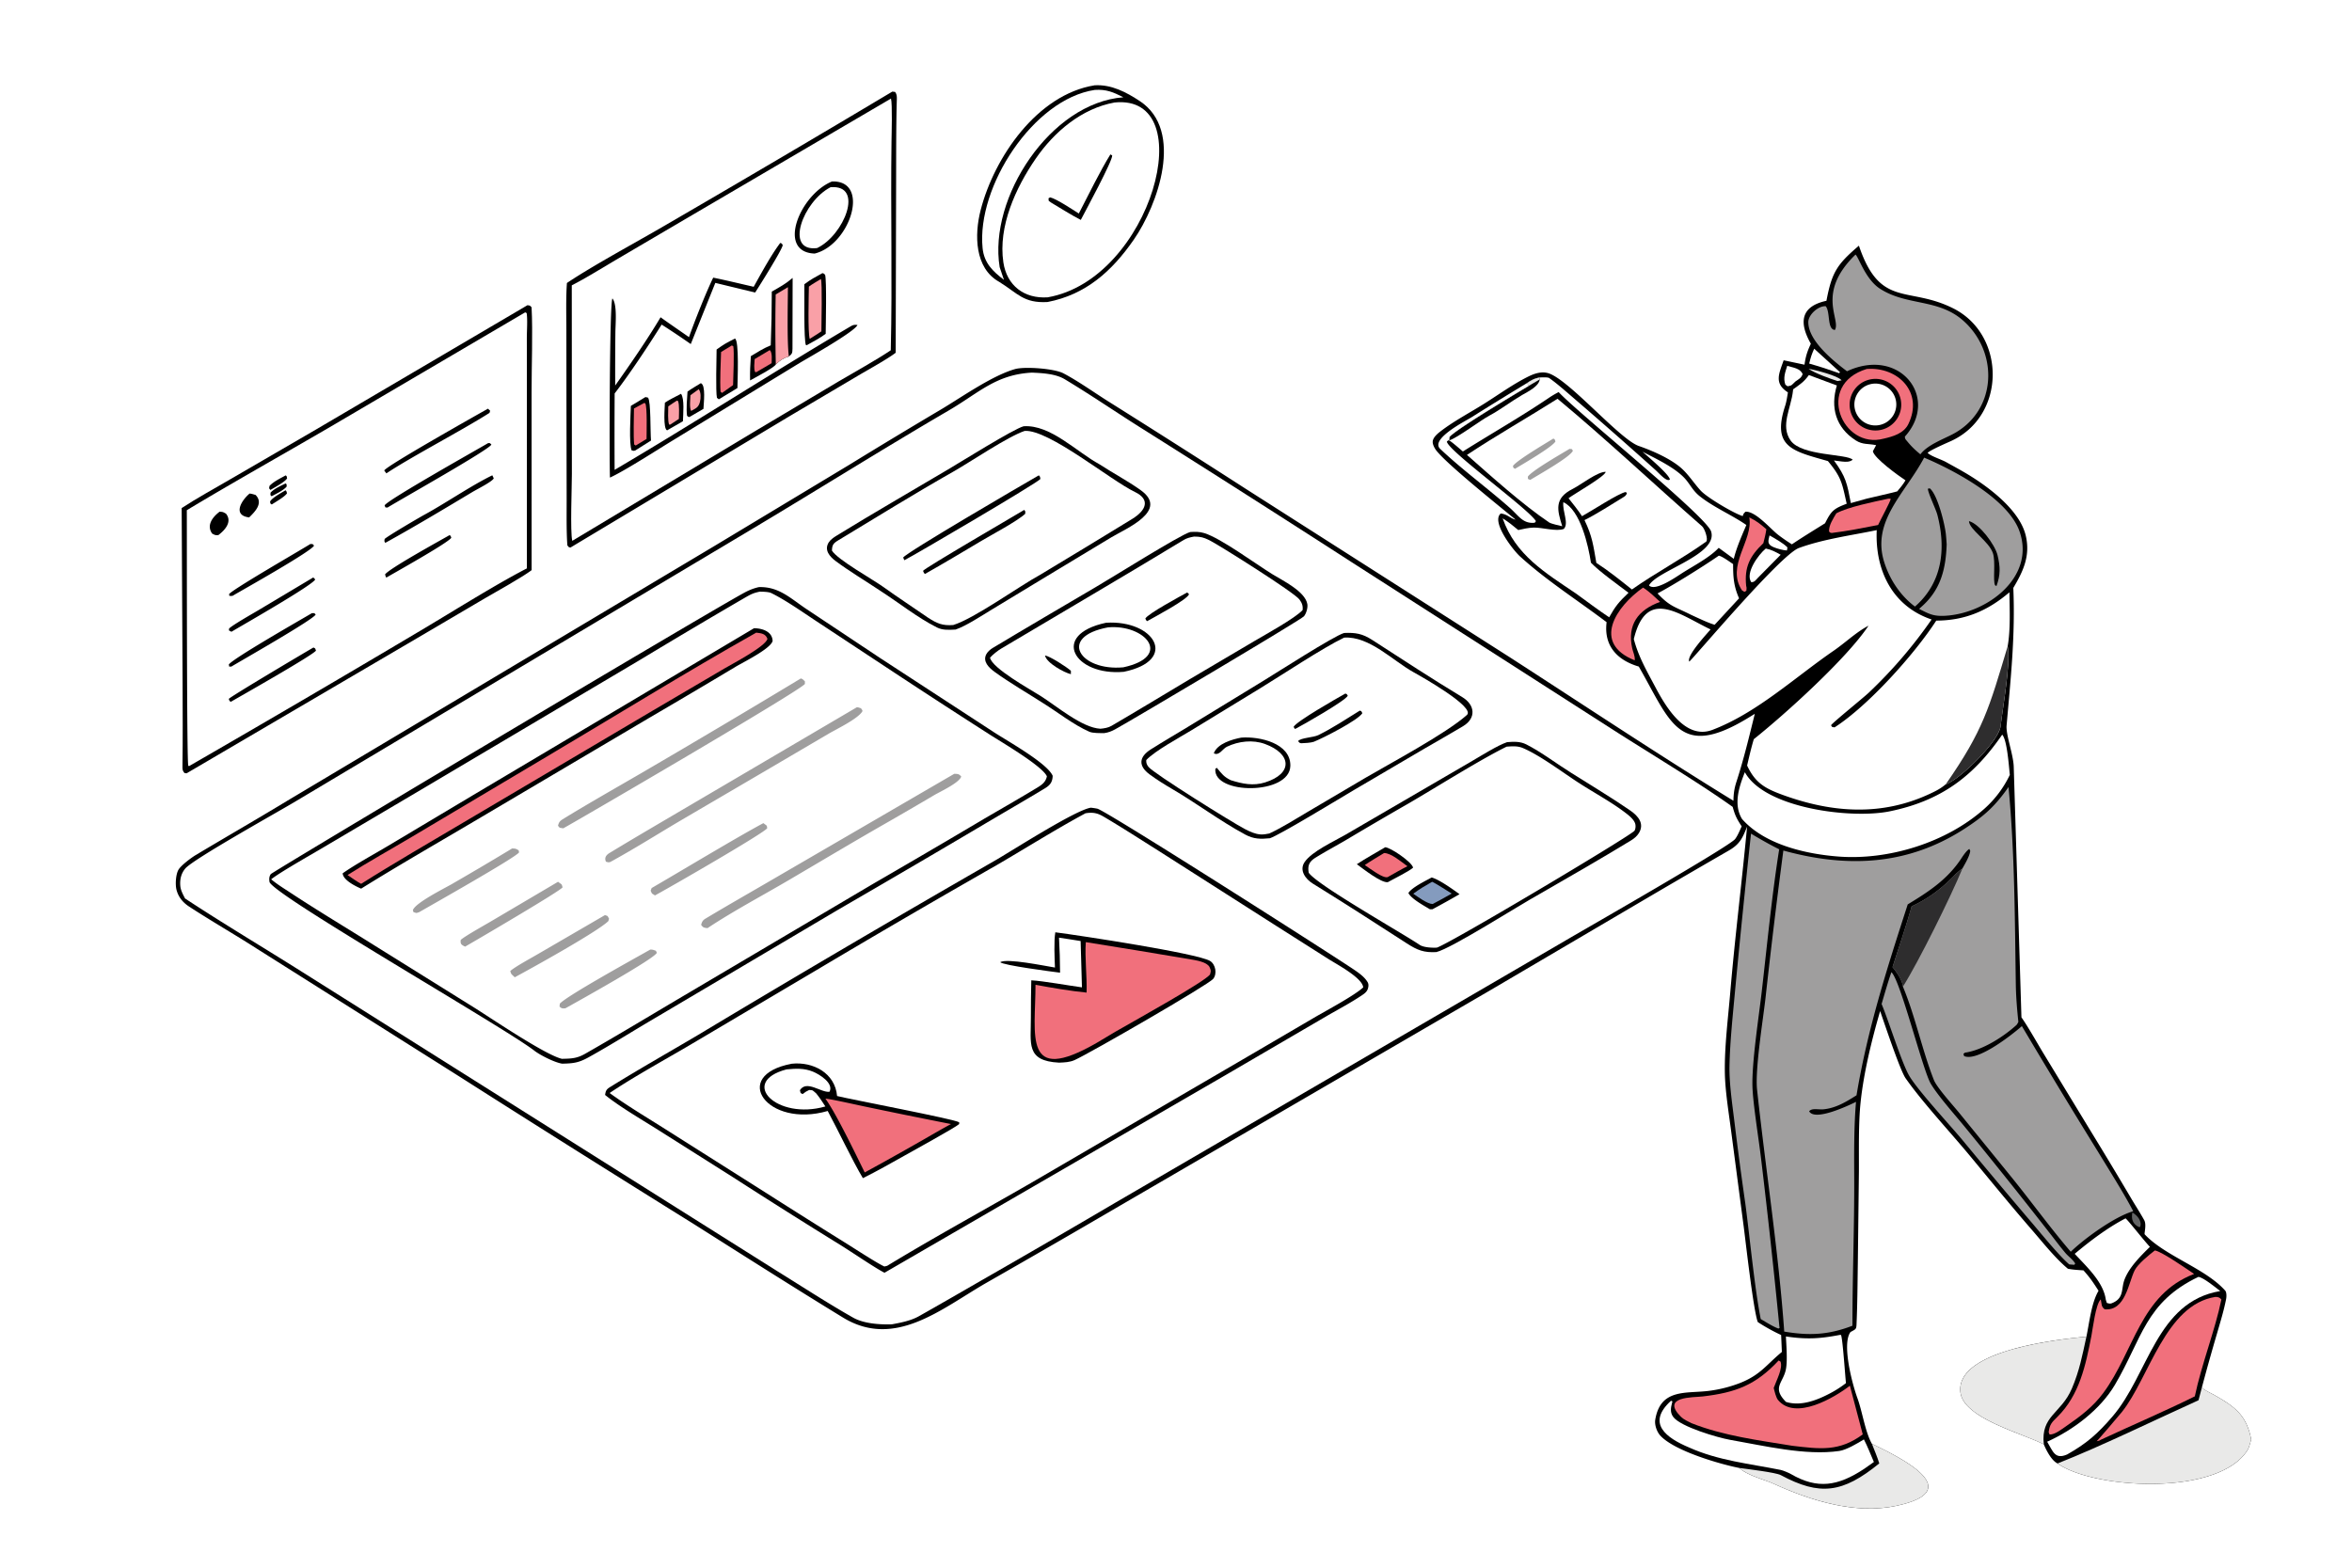 <svg xmlns="http://www.w3.org/2000/svg" width="1536" height="1024" preserveAspectRatio="none" style="display:block" viewBox="0 0 2048 1365"><path fill="#FFF" d="M0 0h2048v1365H0V0z"/><path d="M1618.64 213.894c18.54 54.925 42.87 34.8 82.26 54.661 46.04 23.219 46.06 93.883-2.44 115.636-3.13 1.404-18.89 8.239-19.96 10.21 3.55 3.172 11.53 5.423 16.22 8.037 6.42 3.583 13.19 7.205 19.49 11.058 18.47 11.309 44.62 31.085 49.73 52.957 4.11 17.589-2.29 31.052-10.85 45.419 1.79 41.863-2.26 78.502-5.85 119.834-.71 8.207 5.86 25.083 6.21 35.817l6.71 218.292c5.44 7.592 14.16 23.133 19.26 31.517l39.27 64.602a4223.026 4223.026 0 0 1 36.33 60.316c3.9 6.67 8.23 13.29 12.03 20.11 2.23 4-.15 11.76.43 12.38 17.63 18.9 52.86 29.63 70.08 48.98 1.34 1.5 1.22 5.35.84 7.32-1.91 9.88-5.11 20.26-7.91 29.95-4.61 15.68-9.02 31.41-13.23 47.19 2.78 2.69 7.73 4.7 11.25 6.71 17.85 10.18 27.65 17.47 31.71 38.43-.53 2-1.88 7.06-2.79 8.6-24.38 41.23-134.31 34.8-165.83 12.33-5.29-2.57-9.79-11.43-11.97-16.66-19.27-9.85-69.76-22.63-72.56-45.16-4.65-37.58 88.87-46.51 109.68-48.61 2.65-12.69 4.37-29.49 10.56-39.94-4.74-7.36-7.19-11.1-13.11-17.74-4.44-.34-9.26-.54-13.59-1.44-11.3-9.43-22.02-23.11-31.83-34.41-18.3-21.06-35.95-42.79-53.8-64.3-16.94-20.409-40.91-46.078-55.71-67.183-4.81-6.862-18.83-48.999-22.14-58.467-7.27 24.945-14.34 53.687-17.03 79.618-1.91 18.416-1.36 41.172-1.46 60.152l-.95 80.59c-.27 17.44-.34 35.31-1.13 52.73-.18 3.87-.78 3.96-4.51 5.98l-.71.38c-7.81 10.44 1.66 45.79 6.01 57.59 4.25 11.53 6.74 29.45 12.61 39.77 22.51 10.98 85.25 40.58 20.75 54.09-35.49 7.43-74.26-4.76-106.1-19.24-7.95-3.66-23.7-7.51-29.96-13.8-17.02-3.32-56.56-14.81-68.89-28.15-3.02-3.27-5.18-9.35-4.45-13.85 4.48-27.34 26.76-22.71 46.28-25.11 9.76-1.19 19.33-3.63 28.47-7.27 17.12-7.01 22.12-15.63 35.5-26.66l-.64-14.77c-6.26-2.8-14.71-7.51-20.34-11.28-3.72-9.78-10.28-67.6-12.13-82.18l-11.05-83.988c-2.06-15.887-5.22-35.008-5.48-50.791-.39-22.712 2.8-47.468 4.72-70.234 4.06-48.029 10.16-96.12 14.62-144.09-4.03 9.961-6.25 15.169-15.9 20.738-23.09 13.33-46.13 26.697-69.13 40.196l-137.61 80.903-323.129 187.976a12930.163 12930.163 0 0 1-117.126 67.63c-38.874 22.45-79.28 57.48-124.397 29.89-43.885-26.83-87.205-54.38-130.663-81.88a23100.964 23100.964 0 0 1-203.904-128.317L223.464 825.912c-19.296-12.389-39.616-24.012-58.813-36.564-5.351-3.498-9.216-8.1-10.922-14.412-1.275-4.719-.679-13.916 1.812-17.866 2.434-3.861 11.095-10.297 14.994-12.627 26.537-15.856 53.371-31.304 79.808-47.333l371.488-221.565 117.618-70.807a5771.796 5771.796 0 0 1 80.446-48.517c18.343-11.019 44.066-29.142 63.893-34.838 8.307-2.386 34.132-.548 42.152 3.664 13.567 7.126 27.347 17.159 40.665 25.433a11908.962 11908.962 0 0 1 117.535 74.754l230.3 146.915c64.14 41.409 129.97 85.23 194.93 125.076.18-6.351.7-10.563 2.67-16.638 6.31-19.43 11.04-39.236 15.95-59.051-2.1 1.306-4.21 2.599-6.33 3.879-59.67 36.032-66.95 3.289-94.69-45.029-18.83-5.554-30.6-18.094-28.02-38.637-25.22-19.104-52.23-36.148-75.5-57.375-5.92-5.408-25.27-30.089-16.69-37.249 5.7.52 8.75 4.494 12.89 5.313-12.96-10.858-63.68-51.211-70.04-61.714-1.26-2.082-2.59-4.922-1.89-7.383.93-3.244 4.42-6.085 7.03-8.081 11.3-8.629 24.84-15.778 36.92-23.327 12.78-7.98 25.81-17.512 39.29-24.16 5.15-2.541 11.09-4.489 16.85-2.924 17.69 4.809 62.33 57.641 79.19 63.476 11.68 4.045 26.79 10.668 36.23 18.629 6.71 5.663 11.63 13.652 17.57 20.149 5.64 6.166 28.99 19.916 36.64 22.254.82-2.121.71-2.218 2.47-3.792 8.63-.694 22 15.205 28.38 20.084 4 3.066 7.73 5.591 11.99 8.31 9.23-6.251 19.39-12.395 28.88-18.349 5.48-10.962 7.54-12.701 18.84-17.01-4.02-17.888-4.47-22.906-16.35-37.144-30.85-8.797-49.1-12.036-37.15-48.366 1.03-3.136 1.79-8.145 2.32-11.457-12.22-7.821-7.83-16.101-3.71-27.939l18.15 3.844c1.06-7.451 2.4-11.51 5.52-18.26-10.14-17.818-9.52-32.37 13.58-37.385 4.75-25.099 9.37-31.793 28.28-47.999z"/><path fill="#E9E9E8" d="m1914.36 1219.22 2.9-11.04c2.78 2.69 7.73 4.7 11.25 6.71 17.85 10.18 27.65 17.47 31.71 38.43-.53 2-1.88 7.06-2.79 8.6-24.38 41.23-134.31 34.8-165.83 12.33 37.59-14.8 84.71-37.83 122.76-55.03zm-134.73 38.37c-19.27-9.85-69.76-22.63-72.56-45.16-4.65-37.58 88.87-46.51 109.68-48.61-3.58 16.36-6.06 29.7-12.71 45.27-9.36 21.89-27.14 23.45-24.41 48.5zm-149.67-.44c22.51 10.98 85.25 40.58 20.75 54.09-35.49 7.43-74.26-4.76-106.1-19.24-7.95-3.66-23.7-7.51-29.96-13.8 6.79.91 31.59 3.86 35.95 6.2 34.13 18.29 53.89 15.72 85.77-10.18-1.42-4.9-4.49-12.14-6.41-17.07z"/><path fill="#FFF" d="M898.527 324.443c9.129.407 20.601.967 28.626 5.787 23.103 13.876 45.349 29.192 68.206 43.517a19851.167 19851.167 0 0 1 181.781 115.869l225.49 144.574c32.94 21.201 74.85 46.109 106.11 68.389 2.07 7.583 3.57 10.401 7.82 16.949-1.68 3.579-3.33 7.875-5.7 11.019-4.84 6.417-130.37 78.238-144.37 86.435L971.153 1047.21a11322.965 11322.965 0 0 1-116.309 67.5c-18.168 10.47-36.448 21.05-54.723 31.34-6.992 3.94-15.743 5.61-23.593 7.06-10.486.32-24.445-.6-33.648-5.82-21.939-12.42-44.246-26.96-65.723-40.27l-153.138-96.42-260.804-164.261c-32.983-20.818-69.926-42.811-102.09-64.043-1.761-3.393-3.781-7.032-4.122-10.899-.489-5.551.655-10.818 4.315-15.157 6.964-8.253 81.133-49.508 95.836-58.348l401.019-239.244c56.035-33.526 111.389-68.262 167.783-101.163 26.454-15.433 41.194-31.388 72.571-33.042z"/><path d="M660.79 511.199c17.603-.564 27.731 10.024 41.933 19.439l63.562 42.262 99.031 64.551c12.174 7.936 46.56 27.042 51.303 38.041-.166 5.358-2.152 8.124-6.699 10.873-14.413 8.714-29.004 17.187-43.526 25.716a15609.44 15609.44 0 0 1-137.044 80.285l-157.589 93.243c-19.773 11.557-39.201 23.878-59.19 34.958-8.71 4.828-13.293 5.365-23.063 5.579-6.708-1.051-19.263-7.463-24.244-11.327-26.042-20.2-223.464-133.198-230.523-146.618-.466-2.64-.501-4.73 1.006-7.07 1.294-2.01 376.93-225.801 412.288-245.024 4.193-2.279 8.099-3.85 12.755-4.908z"/><path fill="#FFF" d="M661.568 515.17c2.669.013 7.779.104 10.045 1.228 12.904 6.4 26.96 16.369 39.057 24.349l74.269 48.995a7509.085 7509.085 0 0 0 76.715 49.754c9.801 6.315 46.175 27.552 49.924 36.472-1.003 4.821-4.067 7.193-8.217 9.713-15.281 9.275-31.103 18.317-46.525 27.296a10188.724 10188.724 0 0 1-96.603 56.589l-166.677 98.488c-27.838 16.476-56.034 33.502-84.144 49.531-7.115 4.057-12.096 4.186-20.142 4.336-14.158-3.19-60.998-34.918-75.732-44.195l-87.339-54.424c-24.267-15.252-48.89-29.928-72.832-45.694-5.854-3.855-11.846-7.497-17.249-11.98 7.407-5.942 33.843-20.923 43.503-26.634l88.82-52.447 189.698-112.474a6133.272 6133.272 0 0 1 90.983-53.93c4.855-2.772 6.995-3.876 12.446-4.973z"/><path d="M656.561 547.004c7.115.067 15.945 2.757 16.193 11.163-2.032 6.87-25.039 18.105-32.324 22.46a7966.901 7966.901 0 0 1-75.176 44.462l-152.595 90.175c-32.582 19.256-66.119 38.521-98.204 58.492-4.924-2.108-15.786-7.479-16.063-13.36 11.132-7.834 26.985-16.431 38.945-23.56l74.496-44.45 244.728-145.382z"/><path fill="#F1707C" d="M658.482 550.855c4.568.524 8.125.903 9.789 5.444-1.952 6.775-30.622 21.711-37.782 25.932l-62.813 36.902-163.781 96.764c-29.503 17.525-60.532 35.351-89.428 53.659-2.669-1.281-9.071-5.791-11.845-7.652 17.281-11 38.25-22.683 56.11-33.313l112.708-67.028c60.954-36.085 125.712-76.206 187.042-110.708z"/><path fill="#9F9E9E" d="M830.937 673.754c3.292.145 3.979.042 6.058 2.373-1.674 5.433-17.584 12.747-23.41 16.13a3488.14 3488.14 0 0 1-41.685 24.256c-28.615 16.334-56.766 33.196-85.173 49.877-23.096 13.562-48.402 26.954-70.648 41.747-3.176-.345-3.82-.423-5.576-2.892.729-2.483 1.278-3.887 3.816-5.408 21.766-13.042 44.275-25.79 66.139-38.595l150.479-87.488zm-84.902-57.91c1.48.016 2.231.404 3.668.855.679 1.057 1.689 1.948 1.08 2.892-4.213 6.526-22.502 15.317-28.822 19.002l-53.677 31.525-76.791 44.99c-19.806 11.739-40.029 24.468-60.152 35.459-2.042.431-1.431.247-3.687-.265-1.551-3.374.072-5.784 3.132-7.64 24.129-14.631 48.551-28.821 72.869-43.144l142.38-83.674zm-48.691-25.134c1.862.668 1.986 1.103 3.51 2.494l.014 2.301c-4.424 6.103-196.145 117.882-210.403 125.729-3.587-.686-2.724.035-4.593-2.272.722-2.611 1.301-3.916 3.953-5.549 22.519-13.867 45.895-27.045 68.721-40.338a10747.171 10747.171 0 0 0 138.798-82.365zm-32.636 125.997c3.092 2.442 2.93 1.496 3.347 4.398-2.522 4.203-86.79 52.692-97.755 58.539-3.113-2.084-2.344-.979-3.754-4.16l.897-2.28c25.723-14.909 72.992-43.491 97.265-56.497zm-178.78 51.055c3.306 2.587 3.087 1.581 3.918 4.843-1.471 2.942-75.727 46.417-84.842 51.618-3.204-1.517-4.316-2.207-3.802-5.871 3.676-3.306 20.546-12.711 25.974-15.917l58.752-34.673zm-39.997-29.004c3.132.157 2.982.082 5.7 1.605l.341 1.811c-2.362 4.158-77.045 46.31-86.88 51.993-3.158 1.017-1.816.942-5.069.021l-.517-1.762c2.369-6.461 27.296-18.831 34.269-22.846a2834.183 2834.183 0 0 0 52.156-30.822zm120.256 88.069c2.162-.079 2.923.327 4.933 1.008l.813 1.758c-1.763 5.057-69.039 42.436-79.551 48.303-2.592.303-3.55.164-5.184-1.522l.294-2.458c5.491-6.595 66.848-40.341 78.695-47.089zm-39.388-30.058c2.972 1.118 1.762.196 3.55 3.108l-.629 2.149c-10.046 9.604-67.224 41.23-81.504 48.903-2.754-2.786-3.098-2.257-3.881-5.479 4.555-3.948 17.927-11.12 24.024-14.712l58.44-33.969z"/><path d="M949.911 703.262c1.885.228 3.76.482 5.618.878 7.544 1.606 208.521 129.797 224.791 141.046 3.83 2.646 8.13 5.888 10.52 9.983 1 1.712.83 3.651.3 5.497-.86 2.936-3.01 4.432-5.44 6.063-10.73 7.196-22.54 13.24-33.67 19.824l-84.81 49.507-297.046 172.13c-7.674-3.83-28.853-18.22-37.695-23.72a5760.887 5760.887 0 0 1-93.635-59.06l-67.562-42.708c-13.314-8.338-32.668-19.71-44.419-29.325.59-3.467.975-4.76 4.266-6.806 24.723-15.375 51.023-30.239 76.056-45.035a15498.013 15498.013 0 0 1 260.123-152.779c15.512-9.026 69.488-43.656 82.603-45.495z"/><path fill="#FFF" d="M945.208 708.119c6.421-1 10.29-.286 15.866 3 15.925 9.387 31.511 19.49 47.176 29.327l103.68 66.133 44.98 28.557c7.21 4.557 29.52 16.385 30.09 24.604-7.11 6.741-31.93 20.111-41.33 25.535l-58.79 34.417-189.47 110.498c-41.206 23.75-84.33 47.32-124.877 71.96l-2.417.6c-5.481-2.29-26.43-15.88-32.651-19.76a7380.623 7380.623 0 0 1-69.879-43.99l-87.65-55.459c-15.737-9.972-34.273-21.018-49.102-31.841 20.151-13.618 48.265-29.078 69.744-41.711l110.396-65.323a9656.577 9656.577 0 0 1 156.686-91.278c25.722-14.984 51.339-31.141 77.548-45.269z"/><path d="M918.911 811.758c21.571 2.793 123.269 18.255 134.669 24.903 2.53 1.474 4.04 4.401 4.58 7.211.54 2.816.09 6.189-1.79 8.458-4.39 5.291-107.798 64.939-120.658 70.687-4.332 1.936-8.883 2.049-13.556 2.24-29.276-1.483-24.384-16.723-24.519-39.577-.063-10.601.156-21.483.354-32.104 10.19.505 32.901 4.633 44.109 6.125l-1.142-40.337c-6.178-1.066-12.612-1.966-18.829-2.924.563 10.151.871 20.314.922 30.48-6.545-.829-49.877-6.428-52.15-9.15 5.968-3.581 38.559 3.218 47.701 4.681-.327-8.138-1.025-23.032.309-30.693z"/><path fill="#F1707C" d="M945.464 820.317c31.376 5.044 63.096 10.153 94.426 15.548 3.92.675 11.66 2.518 13.34 6.236 1.51 3.352 1.14 3.322.4 6.419-5.41 6.762-63.659 39.018-76.785 46.611-7.236 3.954-15.092 9.002-22.258 13.114-64.118 36.793-52.935-6.731-52.931-50.785 13.683 2.553 30.761 5.472 44.499 6.8.432-14.17-1.687-30.387-.691-43.943z"/><path d="M689.426 926.2c18.484-1.973 37.735 8.066 39.452 28.108 11.486 2.869 102.923 20.241 106.346 22.892l-.028 1.548c-3.77 3.282-41.015 23.732-47.728 27.542-11.9 6.64-23.911 13.52-36.12 19.54-8.909-14.89-21.654-41.851-30.618-58.487-52.73 15.279-85.43-30.942-31.304-41.143z"/><path fill="#F1707C" d="M718.747 956.602c3.372.04 27.849 5.523 32.764 6.544a5635.995 5635.995 0 0 0 76.565 15.567c-8.582 4.599-17.396 9.805-25.886 14.652a2848.774 2848.774 0 0 1-49.226 27.495c-8.03-16.19-24.515-50.659-34.217-64.258z"/><path fill="#FFF" d="M684.825 931.129c8.148-.76 15.369-1.202 23.116 1.992 5.701 2.349 18.2 10.003 14.373 17.477-7.264 1.034-19.986-10.584-25.794-1.339l.608 2.422 1.765.953c2.348-1.913 2.955-2.26 5.687-3.579 3.848.284 2.391-.084 6.084 2.926 3.124 3.838 5.321 7.277 8.028 11.423-42.234 12.152-75.641-21.236-33.867-32.275z"/><path d="M1312.3 646.198c5.79-.485 11.51-.708 16.74 1.966 13.52 6.919 26.35 16.847 39.35 24.926 17.08 10.791 34.67 21.255 51.28 32.722 6.8 4.69 12.47 11.391 7.34 19.633-1.6 2.577-4.12 4.69-6.68 6.252-26.5 16.17-53.48 31.598-80.38 47.091-17.39 9.581-76.16 47.074-89.24 50.191-10.75.638-16.62-1.673-25.67-7.532-27.18-17.587-54.42-35.091-81.94-52.123-6.18-3.834-12.05-11.436-7.11-18.71 6.38-9.389 25.65-18.039 35.65-23.864l63.79-37.133 46.55-27.1c7.96-4.635 22.16-13.585 30.32-16.319z"/><path fill="#FFF" d="M1311.9 650.118c5.01-.329 9.54-.77 14.27 1.263 15.47 6.643 34.87 21.488 49.47 30.862 13.33 8.556 27.96 16.381 40.46 26.044 2.79 2.156 6.55 5.274 7.69 8.715.6 1.819.45 4.542-.49 6.241-2.08 3.764-161.1 98.493-172.17 101.859-4.31.232-11.62-.143-14.97-2.404-15.97-10.759-89.24-52.071-96.58-62.787-1.1-6.252.43-9.719 5.83-13.083 8.64-5.382 17.63-10.161 26.42-15.293a3739.09 3739.09 0 0 1 54.54-31.895c23.3-13.537 62.94-38.485 85.53-49.522z"/><path d="M1206.15 737.71c4.33.041 23.27 12.748 24.3 17.757-2.99 2.902-16.96 9.814-22.05 12.665-5.92.647-21.11-11.395-26.93-15.657 7.29-4.825 17.02-10.231 24.68-14.765z"/><path fill="#F1707C" d="M1205.17 742.764c5.99-.102 15.03 7.661 20.35 11.463-5.6 2.79-11.61 6.347-17.11 9.441-3.89 1.635-16.03-7.79-20.02-10.472 4.87-3.362 11.63-7.253 16.78-10.432z"/><path d="M1246.62 764.04c6.44 1.679 18.62 10.416 24.27 14.542a815.482 815.482 0 0 1-23.55 13.114l-2.29-.008c-5.11-3.097-16.28-9.123-18.67-14.122 2.84-4.776 14.9-10.602 20.24-13.526z"/><path fill="#849BBE" d="M1247.01 767.786c1.76.499 14.47 8.635 17.07 10.248-5.23 3.12-11.19 6.185-16.58 9.105-4.65-.057-12.83-6.203-16.92-8.972 5.94-4.367 10.11-6.771 16.43-10.381z"/><path d="M1170.38 551.132c9.88-.418 15.91.544 24.43 6.046 26.06 16.818 51.94 33.795 78.49 49.834 11.05 6.673 12.41 18.277.56 25.343-10.82 6.452-22.02 12.799-33.04 19.194l-61.68 36.211c-10.93 6.433-64.81 39.274-73.36 42.1-8.21.834-14.16.766-21.62-3.261-21.91-11.82-42.11-27.141-63.64-39.709-6.72-3.919-13.26-8.043-19.44-12.584-9.956-7.32-9.5-15.083.83-21.72 11.17-7.064 22.51-13.65 33.71-20.467l64.68-39.479c11.25-6.832 61.05-38.907 70.08-41.508z"/><path fill="#FFF" d="M1170.39 555.177c21.87-1.472 42.37 20.093 60.4 30.089 7.07 3.921 54.1 30.467 46.53 37.247-18.13 16.242-67.7 42.608-88.21 54.647l-50.56 29.806c-10.41 6.165-22.44 13.764-33.29 18.765-2.5.501-5.01.964-7.58.813-4.81-.282-9.47-2.488-13.69-4.674-11.04-5.721-79.17-48.253-83.83-54.002-1.632-2.013-2.236-3.556-2.051-6.118 8.011-8.325 28.631-19.362 39.301-25.873l60.15-36.738c18.56-11.314 54.08-34.955 72.83-43.962z"/><path d="M1080.79 642.254c16.03-1.236 43.17 4.874 42.78 24.56-.51 25.631-67.48 25.311-65.31 2.587l1.3-.862c4.47 5.364 5.97 7.714 12.12 10.78 10.06 3.153 19.51 5.167 29.81 1.956 24.6-7.672 23.15-24.976.05-33.464-10.67-3.922-23.11-2.496-33.24 2.383-3.81 1.834-6.69 8.21-11.38 5.694 3.09-8.479 16.06-12.142 23.87-13.634zm103.25-23.512c1.88.675 1.02.131 2.23 2.239-3.84 6.182-34.01 21.627-42.27 24.884-2.27.892-8.44 1.216-11.08 1.297-1.99-.681-1.11-.141-2.6-1.895 2.34-2.94 13.19-3.023 17.67-5.226 12.18-5.995 24.51-14.136 36.05-21.299zm-12.57-14.857c1.75.698.95.193 2.11 1.919-2.42 4.574-38.83 25.292-45.73 28.87-1.02-.516-.65-.464-1.4-1.861 2.74-4.925 37.98-25.012 45.02-28.928zM891.337 371.151c23.415-1.593 46.008 22.285 66.06 33.138 11.732 7.67 24.471 14.357 35.86 22.494 25.013 17.87-12.88 33.419-25.413 40.989l-56.668 34.161-47.29 28.643c-8.619 5.219-22.868 14.596-31.804 17.575-5.596.311-11.226.707-16.276-1.836-17.056-8.589-33.149-21.552-49.337-31.937-12.872-8.63-26.284-16.54-38.73-25.794-5.252-3.905-10.316-9.578-6.115-16.326 1.383-2.222 4.249-4.257 6.457-5.617 32.168-19.817 64.991-38.601 97.466-57.911 11.205-6.585 57.192-35.367 65.79-37.579z"/><path fill="#FFF" d="M892.26 375.193c21.085-1.34 74.37 42.781 96.043 53.215 13.677 6.587 9.593 16.043-2.422 23.422-26.443 16.239-53.449 32.586-80.115 48.604-18.507 10.094-57.425 38.187-75.729 43.779-9.311.731-14.073-1.318-21.808-6.302-12.588-8.745-26.637-17.876-38.978-26.781-9.253-6.677-39.855-23.656-44.832-31.703.123-4.792 1.086-6.31 5.49-8.967 33.086-19.965 66.606-40.744 100.179-59.794 15.193-8.621 47.469-30.573 62.172-35.473z"/><path d="M904.571 413.881c1.361 1.582.885.906 1.367 3.177-3.268 3.829-108.526 65.664-118.485 70.742l-1.007-2.311c1.838-3.947 105.153-64.187 118.125-71.608zm-12.72 30.084c1.284 1.851.869.805.884 3.356-6.433 6.171-29.708 18.573-38.356 23.725-16.047 9.56-32.788 19.57-49.059 28.754-1.127-1.299-.865-1.122-1.583-2.758 1.551-2.535 77.858-46.917 88.114-53.077zm144.509 19.263c4.27-.252 8.17-.32 12.31.961 14.49 4.484 44.42 26.64 59.3 35.812 8.91 5.499 28.44 14.892 30.39 25.963.56 3.151-.91 8.184-2.93 10.655-2.37 2.914-149.469 90.206-164.383 98.385-3.142 1.723-5.875 2.793-9.437 3.311-3.452 0-10.029.159-13.064-1.184-14.136-6.255-27.31-16.895-40.609-25.128-13.772-8.836-28.482-17.297-41.706-26.864-5.224-3.78-10.796-9.201-7.373-15.572 1.113-2.071 3.485-4.142 5.431-5.312 29.688-17.843 59.61-35.304 89.462-52.87 12.673-7.26 73.669-45.666 82.609-48.157z"/><path fill="#FFF" d="M1039.62 467.228c1.5-.047 2.98.052 4.47.206 3.75.389 6.83 1.837 10.12 3.567 8.95 4.707 72.68 44.781 77.26 50.96 2.22 2.991 3.2 5.567 2.76 9.282-6.95 7.313-31.97 21.041-41.93 26.907l-56.57 33.377c-22.45 13.348-45.245 27.298-67.849 40.453-2.952 1.718-6.271 2.205-9.645 2.539-16.041-.761-38.162-19.764-52.399-28.718-8.968-5.639-42.079-24.007-43.766-33.171 2.466-2.748 6.655-6.066 9.854-7.968 52.954-31.506 106.147-62.575 158.835-94.539 2.68-1.627 5.8-2.346 8.86-2.895z"/><path d="M963.129 542.225c42.231-2.61 63.581 32.771 15.415 42.721-42.953 3.833-64.538-32.285-15.415-42.721z"/><path fill="#FFF" d="M964.796 546.256c32.263-2.913 56.974 25.305 13.315 34.789-37.703 3.472-57.334-26.56-13.315-34.789z"/><path d="m1033.77 515.847 1.6 1.551c-1.67 4.79-29.77 19.645-36.505 23.453-.993-.754-.9-1.01-1.576-2.243 2.027-4.132 30.421-19.422 36.481-22.761zm-123.846 54.858c4.367.669 19.111 10.189 22.546 13.368l-.009 2.923c-5.822-1.312-21.327-9.81-22.537-16.291z"/><path fill="#9F9E9E" d="M1552.86 740.578c55.55 15.275 108.33 13.109 157.88-19.058 17.12-11.113 26.28-19.333 38.18-36.245 5.41 56.681 5.49 115.268 6.35 172.222.16 10.241 1.11 21.796 2.2 32.102.04.359-1.22 2.496-1.59 2.839-11.53 10.488-29.85 22.062-44.9 24.11l-1.34 1.091.6 1.9c11.65 5.127 41.43-18.351 50.3-26.088a6776.178 6776.178 0 0 0 66.4 109.549c8.41 13.87 23.4 37.56 30.54 51.66-15.87 4.43-42.53 23.72-54.36 35.25-18.01-20.96-34.64-44.07-52.16-65.62l-45.02-55.339c-5.37-6.597-19.41-22.004-22.02-28.618-10.14-25.722-16.32-55.844-26.96-81.262-.51-5.775-5.43-12.641-9.03-16.978 5.61-17.691 11.62-35.089 16.67-52.963 14.26-6.511 26.23-15.551 37.06-26.773 2.32-2.402 4.39-4.199 7.11-6.11 2.48-4.566 6.08-10.326 6.84-15.299l-.77-1.735c-2.08.948-5.32 5.596-6.7 7.733-11.99 18.504-28.5 29.336-46.98 40.502-18.12 56.001-34.88 108.049-44.6 166.248-8.95 5.617-17.83 11.129-28.83 12.203-4.26.416-10.2-1.322-12.4 1.728 4.94 8.932 34.14-4.962 40.79-8.226-1.85 21.918-1.64 44.079-1.56 66.069.17 42.9-1.56 86-1.56 128.86-20.9 8.04-37.62 8.78-59.38 5.09-4.91-69.41-16.19-141.3-23.64-210.57-1.88-17.486 5.09-60.305 7.29-79.416 4.74-43.007 9.93-85.961 15.59-128.856z"/><path fill="#2E2D2E" d="M1708.77 756.247c-10.17 24.697-38.55 81.95-51.81 102.824-.51-5.775-5.43-12.641-9.03-16.978 5.61-17.691 11.62-35.089 16.67-52.963 14.26-6.511 26.23-15.551 37.06-26.773 2.32-2.402 4.39-4.199 7.11-6.11z"/><path fill="#FFF" d="M1489.47 548.043c-3.56 4.257-21.02 22.869-18.57 27.986 1.64-.352 79.21-92.951 95.5-98.891 21.73-7.924 46.96-11.173 67.76-15.56-1.55 34.77 13.42 66.217 47.77 77.814a404.652 404.652 0 0 1-54.73 63.749c-4.73 4.475-31.22 25.856-32.83 28.346l.99 1.518 2.11.311c29.45-18.939 69.54-63.673 88.53-92.948 25.05-.061 44.92-8.623 63.7-24.65.21 14.882 1.02 32.501-1.51 46.93 2.78 14.668-4.39 53.874-6.17 69.647-1.48 13.072-35.13 46.315-47.77 50.604-4.63 3.846-8.45 5.758-13.82 8.271-41.63 19.497-84.33 16.658-126.78 1.448-16.44-5.893-25.11-10.564-32.36-26.057 1.83-7.823 3.53-15.241 5.83-22.947 27.59-22.031 80.97-70.3 99.88-98.794-10.68 5.551-19.74 14.455-30.24 21.707-33.92 23.298-67.06 54.311-105.66 68.979-23.69 9.002-40.8-20.46-49.77-37.364-7.55-14.204-14.58-26.227-18.68-41.687 10.97-45.297 39.41-21.449 66.82-8.412z"/><path fill="#2E2D2E" d="M1748.19 562.648c2.78 14.668-4.39 53.874-6.17 69.647-1.48 13.072-35.13 46.315-47.77 50.604 32.82-47.124 37.81-66.507 53.94-120.251z"/><path fill="#FFF" d="M1356.22 347.22c41.99 34.898 84.59 74.904 125.9 111.063 2.29 1.998 5.61 11.821 3.45 13.367-20.77 14.848-43.63 26.904-64.59 41.613-10.01-7.993-20.23-16.236-30.97-23.169-2.65-15.107-3.45-23.068-10.32-37.235 10.3-5.074 23.45-13.585 33.51-19.711 2.05-1.34 2.16-1.244 3.44-3.45l-.88-1.317c-5.66.611-30.53 16.928-38.22 21.083-3.6-5.498-7.68-10.505-11.75-15.658 4.98-3.803 31.99-19.068 32.38-22.985-7.22-.156-21.39 11.169-28.78 14.89-16.29 8.196-13.51 18.244-9.08 32.496-2.47-.554-9.66-2.147-11.38-3.303-23.16-15.572-50.7-40.427-71.59-58.813 25.33-16.77 52.94-32.472 78.88-48.871z"/><path fill="#9F9E9E" d="m1366.67 390.829 2.03.198.89 1.427c-2.04 5.323-29.84 20.934-37.08 25.381-.43-.047-1.62-.655-2.08-.863l-.03-2.013c3.86-5.374 29.26-19.872 36.27-24.13zm-14.03-9.001c1.62 1.231.97.461 1.78 2.552-3.12 5.13-28.54 19.739-35.17 23.804-1.83-1.055-1.17-.304-1.88-2.444 3.44-4.988 28.66-19.813 35.27-23.912zm263.06-160.174c2.74 2.131 8.82 22.252 21.98 30.161 23.19 14.531 50.08 8.206 71.69 27.285 31.88 28.146 29.32 79.677-10.07 99.474-8.61 4.325-20.4 8.926-26.4 16.101l-.75.911c-5.96-5.042-7.94-7.02-12.88-13.052-.42-.615-.47-1.501-.64-2.343 30.51-33.73-4.24-78.45-50.36-56.937-12-9.118-33.79-26.552-33.69-42.889.05-6.346 8.72-14.203 15.16-13.73 4.17 4.975 1.01 20.211 7.99 20.646 5.54-9.216-16.83-31.94 17.97-65.627zm59.75 176.827a224.11 224.11 0 0 1 8.71 3.82c24.02 11.117 65.41 34.112 74.47 60.726 13.6 39.97-28.75 71.095-64.72 73.124-10.26.579-13.95-1.451-22.85-5.991 1.29-1.122 2.55-2.264 3.79-3.427 15.54-14.587 19.47-32.377 20.22-52.641-.18-3.048-.42-6.092-.72-9.129-.93-8.621-7.16-34.174-13.99-39.749l-1.65.286c.06 3.777 6.94 17.74 8.24 22.728 7.74 29.769 4.31 59.17-19.5 79.917-12.62-9.434-21.75-23.212-26.61-38.196-11.74-36.153 18.23-60.43 34.61-91.468z"/><path d="M1714.48 453.74c9.05 2.307 22.66 20.477 24.88 29.679 2.44 10.149 2.64 17.042-.93 26.864l-1.24-.68c-2.05-4.11.68-20.497-1.88-28.016-3.53-10.393-20.71-20.587-20.83-27.847z"/><path fill="#FFF" d="M1743.41 639.677c4.29 4.54 5.83 27.56 6.64 35.008a93.242 93.242 0 0 1-22.18 29.525c-32.96 29.363-83.17 44.898-126.81 41.607-28.8-2.172-64.45-10.384-84.18-32.698-7.74-12.687-2.55-28.266 2.46-40.75 17.22 31.498 92.83 40.918 126.19 34.048 44.3-9.121 72.62-30.043 97.88-66.74z"/><path fill="#9F9E9E" d="M1524.69 725.862c8.58 5.133 15.61 9.135 24.53 13.64-6.4 40.291-10.54 83.62-15.23 124.208-2.55 22.036-8.68 61.318-8.05 82.489.45 14.985 5.66 46.592 7.62 63.561 5.8 48.28 11.06 96.62 15.8 145.01l.28 1.32-1.03.71c-4.68-1.65-11.01-5.68-15.46-8.29-5.4-27.19-9.57-71.88-13.43-100.66a3347.54 3347.54 0 0 1-9.65-72.569c-1.8-14.69-4.42-32.495-4.13-47.047.45-22.11 3.09-45.895 5.09-68.017 4.27-44.814 8.82-89.6 13.66-134.355z"/><path fill="#F1707C" d="m1548.76 1184.59 1.6.94c2.25 5.8-3.47 16.16-5.9 22.96.69 2.87 2 8.39 3.75 10.5 15.08 18.15 49.05-2.04 62.58-12.44l11.2 42.39c-20.49 15.16-37.25 12.73-61.22 9.93-29.35-4.79-60.19-8.68-88.04-19.75-2.84-1.4-6.83-3.27-9.08-5.53-17.87-17.89 10.85-16.74 18.84-17.68 28.73-3.37 46.17-9.76 66.27-31.32zm327.55-95.81c5.63.65 28.82 16.82 34.22 20.45-46.96 17.9-52.13 67.22-79.15 103.72-8.8 11.89-19.85 20.24-31.88 28.54-4.1 2.8-10.11 7.75-14.84 7.54l-.79-1.93c.86-6.93 2.77-8.68 7.48-13.31 19.36-19.02 24.74-45.04 29.72-70.57 1.23-6.31 3.73-27.98 8.18-31.82 1.02 4.89.25 6.03 3.39 8.63 18.15 1.64 20.67-23.21 26.17-34.05 2.77-5.45 12.44-13.29 17.5-17.2z"/><path fill="#FFF" d="M1340.72 328.673c1.77-.076 7-.372 8.23.487 7.13 4.993 15.34 12.372 21.88 17.965a4513.223 4513.223 0 0 1 70.73 62.165c3.35 3.023 9.81 10.667 12.5 8.213-.65-4.516-19.25-20.022-23.85-24.189 11.54 5.986 27.15 13.303 36.09 22.45 5.05 5.17 7.3 11.139 13.61 16.195 12.16 9.758 28.49 16.604 40.72 25.178-3.98 9.395-8.55 19.586-10.93 29.454L1496.57 477c-8.04 8.565-21.9 15.639-31.92 22.045-5.5 3.52-23.46 16.165-28.77 10.712 6.54-12.84 60.37-26.737 54.08-46.976-4.14-13.331-115.35-102.576-132.78-121.398-2.83 1.494-5.61 3.088-8.26 4.883-24.45 16.531-50.13 31.164-75.11 46.86-2.3-1.947-9.8-8.59-12.01-9.645l.38-2.959c4.1-5.834 59.39-38.858 68.79-44.422l-1.14-2.686c3.93-2.604 6.28-3.886 10.89-4.741z"/><path d="M1329.83 333.414c3.93-2.604 6.28-3.886 10.89-4.741l.01 1.685c-.75 5.983-9.98 10.486-15.24 13.512-9.14 5.258-19.54 13.21-28.52 17.955-7.75 4.092-28.35 19.732-35.17 21.656l.38-2.959c4.1-5.834 59.39-38.858 68.79-44.422l-1.14-2.686z"/><path fill="#E9E9E8" d="M1329.83 333.414c3.93-2.604 6.28-3.886 10.89-4.741l.01 1.685-9.76 5.742-1.14-2.686z"/><path fill="#F1707C" d="M1929 1129.25c2.42-.06 3.75.47 5.26 2.19-5.28 26.21-17.28 56.44-23.13 84.38-25.87 12.83-55.22 25.34-81.85 37.78-1.44.99-1.91.91-3.65 1.28-.15.69 19.85-22.72 22.15-25.62 23.65-29.81 37.77-93.16 81.22-100.01z"/><path fill="#FFF" d="m1575.06 326.563 24.38 9.056c-5.77 19.147-.96 36.662 16.36 47.785 6.19 3.976 10.97 2.73 17.84 4.212-.9 1.84-1.85 3.536-2.85 5.321 1.32 6.143 22.17 21.19 28.41 25.316-2.27 3.805-4.36 6.204-7.17 9.602-8.35 2.21-17.78 4.217-26.27 6.224l-14.14 3.972c-3.32-17.239-4.19-22.718-14.71-37.097 2.39.348 4.78.655 7.18.922 3.25.339 6.55.495 9.14-1.582-4.87-5.227-44.5-3.086-54.09-16.775-9.12-13.016.52-28.189 2.1-43.301l.12-1.216c5.96-4.325 9.47-6.391 13.7-12.439zm-120.02 893.077 1.24.58-.31 1.14c-1.17 4.36-1.88 8.4.96 12.33 6.26 8.62 39.14 18.17 49.31 19.94 29.54 5.14 65.89 14.02 95.33 9.74 6.25-.91 16.17-6.81 21.42-10.06 2.97 5.65 6.12 13.67 8.69 19.67l-8.59 6.05c-22.72 14.96-40.52 17.91-63.69 4.43-1.83-1.07-6.83-3.16-8.89-3.58-27.12-5.44-54.28-8.08-79.87-19.59-19.48-8.23-37.39-20.84-15.6-40.65zm-93.77-782.381c14.84 6.74 21.84 38.019 24.04 52.683 7.5 7.848 23.55 19.241 32.72 26.185-8.37 8.013-11.2 11.302-16.86 21.359-9.6-6.413-19.36-13.761-28.73-20.592-27.03-18.268-52.84-33.63-64.02-65.578 5.41 3.374 8.75 6.184 13.61 10.199 4.4-.974 8.91-2.029 13.42-2.145 7.24-.188 19.88 3.668 26.26 1.16 4.62-4.956-1.37-15.058-.44-23.271zm553.02 674.531c4.39.53 15.02 9.29 18.98 12.35-55.68 9.29-62.32 72.59-93.85 109.25-12.76 14.83-22.32 23.38-39.46 33.02-10.68 4.64-12.3-2.61-17.39-11.09 22.73-10.2 46.27-28.01 58.97-49.53 23.76-40.25 26.45-71.99 72.75-94z"/><path fill="#F1707C" d="M1625.41 321.278c27.19-2.136 49.76 20.358 36.3 47.938-3.97 8.134-13.2 10.826-21.5 12.724-36.11 9.789-59.88-46.924-14.8-60.662z"/><path d="M1628.27 330.409c11.97-2.598 23.82 4.883 26.62 16.813 2.81 11.929-4.47 23.905-16.35 26.915a22.452 22.452 0 0 1-21.79-6.297 22.442 22.442 0 0 1-5.19-22.085 22.44 22.44 0 0 1 16.71-15.346z"/><path fill="#FFF" d="M1628.19 334.625c9.58-2.613 19.49 2.929 22.28 12.461 2.79 9.531-2.57 19.54-12.05 22.504a18.22 18.22 0 1 1-10.23-34.965z"/><path fill="#9F9E9E" d="M1646.91 846.522c7.73 6.425 27.18 84.845 34.23 96.926 6.21 10.636 21.64 27.824 29.77 37.817a5060.551 5060.551 0 0 1 74.95 93.795c4.06 5.19 8.12 10.57 12.33 15.62 3.08 3.68 6.05 5.23 8.81 9.43l-.78 1.17-4.4-.34c-8.52-7.19-24.15-26.37-31.86-35.42a6178.723 6178.723 0 0 1-61.73-73.551c-10.82-12.893-37.98-42.228-45.64-55.047-6.52-10.912-17.93-47.843-24.19-62.739 2.72-9.238 5.36-18.562 8.51-27.661z"/><path fill="#FFF" d="m1602.14 1162.3.86.05c1.44 1.89 3.73 36.54 4.37 41.94a93.181 93.181 0 0 1-14.64 9.31c-11.27 5.86-25 10.99-37.58 7.05-12.66-12.74-2.19-16.58 0-28.79 1.35-7.53.31-20.35-.07-28.19 17.98 2.66 29.43 2.02 47.06-1.37zm-105.47-678.478c3.11.667 9.42 5.326 12.43 7.34-.02 11.451.55 19.285 5.19 29.811l-21.27 23.02c-6.14-1.812-14.34-5.843-20.35-8.567-14.38-7.242-18.51-7.128-29.36-18.727 14.11-7.44 40.37-23.893 53.36-32.877zm354.15 577.018c2.38 1.8 16.57 20.06 21.21 24.8-8.2 8.08-18.4 18.16-22.28 28.96-2.68 7.49-.39 15.08-9.27 19.41-2.79 1.37-3.17 1.23-5.94.5l-.91-2.79c-2.03-15.34-16.48-28.55-27.09-40 13.41-11.22 28.74-22.86 44.28-30.88z"/><path fill="#F1707C" d="M1430.65 511.647c5.16 3.064 10.38 8.285 14.88 12.425-19.29 6.929-28.79 20.073-24.29 40.38.82 3.738 2.59 6.694 2.2 10.523-37.68-15.048-16.19-46.875 7.21-63.328z"/><path fill="#FFF" d="M1261.8 383.481c-1.25-.009-.63-.073-1.96 1.007.93 7.958 71.48 58.841 77.56 69.293l-1 1.357c-10.26 1.18-14.09-6.169-21.62-12.832-19.72-17.437-41.74-33.439-60.72-51.441-9.06-8.589 21.97-24.245 27.37-27.612a3281.45 3281.45 0 0 1 48.4-29.839l1.14 2.686c-9.4 5.564-64.69 38.588-68.79 44.422l-.38 2.959z"/><path fill="#F1707C" d="M1643.93 434.261c1.13-.246 1.22-.07 2.45.118-.44 2.603-8.99 18.262-11.02 22.746-13.78 2.699-26.27 5.182-40.24 6.916-1.85-.264-.96.022-2.5-1.26-.19-5.533 3.57-11.147 6.36-15.84 10.23-5.529 32.92-10.074 44.95-12.68zm-120.74 16.23c6.54 3.275 9.33 5.525 14.85 10.296-.63 4.476-1.5 7.808-2.61 12.173-11.8 11.236-16.63 20.836-14.96 37.213.57 1.773.31 2.227.18 4.156l-1.71 1.006-2.06-1.255c-14.35-21.439 9.91-43.368 6.31-63.589z"/><path fill="#FFF" d="M1537.56 477.613c4.89.952 8.68 3.016 12.95 5.423l-19.81 20.067c-2.09 2.176-2.9 3.823-5.79 3.819-5.51-7.969 6.21-24.013 12.65-29.309zm42.14-174.005c7.55 6.793 15.07 13.63 22.54 20.509l-.82.831c-9.17-3.299-16.69-5.723-26.07-8.383 1.39-5.623 2.01-7.693 4.35-12.957zm-23.49 14.962c5.04 1.486 11.47 2.123 13.42 7.2-1.15 3.329-3.25 4.257-6.22 6.34-3.54 3.24-2.76 3.509-6.86 4.244l-1.95-1.432c-2.05-5.956-.19-10.558 1.61-16.352zm-15.4 147.62c4.79 2.772 11.9 6.605 15.6 10.444l-.44 2.67c-3.33-.141-8.39-1.578-11.49-2.839-6.18-2.512-4.73-5.572-3.67-10.275z"/><path fill="#E9E9E8" d="M1574.84 321.147c5.28.801 25.65 5.973 28.7 10.003l-3.51.622c-6.41-2.01-19.84-6.807-25.19-10.625z"/><path fill="#646566" d="M1856.75 1055.68c4.29 2.57 8.67 7.55 6.72 12.66l-1.04.05c-5.61-2.74-6.72-7.08-5.68-12.71z"/><path d="M459.292 265.739c2.763.535 1.628-.085 3.576 1.819 1.142 21.731-.04 51.778.008 74.223l.025 154.665c-8.293 6.244-30.908 18.843-40.472 24.378l-59.026 34.703-200.943 117.81-1.802-.242c-1.684-2.028-1.816-2.887-1.77-5.979.35-23.445.164-47.212.111-70.636l-.807-154.107c12.688-8.319 28.688-17.132 42.031-24.889l74.491-43.249 184.578-108.496z"/><path fill="#FFF" d="m457.333 271.947 1.267.673c.854 5.732.166 15.131.139 21.308l.057 41.859-.004 159.114c-27.939 14.38-68.067 39.728-96.038 56.215a18262.29 18262.29 0 0 1-198.063 115.922l-.731-.251c-1.428-2.806-1.202-202.241-1.292-222.564 39.778-23.925 82.801-48.025 123.15-71.519l171.515-100.757z"/><path d="m428.681 413.856 1.253 2.634c-1.199 2.833-14.662 9.546-18.586 11.9-25.119 15.071-50.268 30.139-75.91 44.307-.997-2.108-.783-1.005-.492-3.447 3.279-2.905 29.699-18.398 34.707-21.124 18.314-9.967 40.791-25.429 59.028-34.27zm-3.56-28.085c2.015.153 1.088-.181 2.755 1.291-1.325 4.183-79.197 47.891-90.464 54.876l-1.801-.128-.722-1.741c2.16-4.562 79.916-48.242 90.232-54.298zm-.248-29.93 1.919 1.779-.563 1.879c-23.275 14.854-69.119 38.822-89.792 52.668l-1.863-2.502c1.688-3.96 81.155-48.641 90.299-53.824zM271.575 533.894c2.686.086 1.693-.45 3.283 1.203-2.02 4.41-63.706 39.48-73.401 45.307l-1.864.022-.351-1.836c3.629-5.279 62.525-38.919 72.333-44.696zm1.368 29.887c2.008 1.148 1.217.344 2.202 2.702-2.623 3.973-64.725 39.149-74.203 44.596-1.584-1.183-.876-.495-1.752-2.519 1.328-1.964 65.683-40.151 73.753-44.779zm-.151-61 1.684 1.724c-1.623 4.647-62.404 39.32-72.963 45.586l-2.203-1.223.196-1.674c4.216-3.725 19.798-12.5 25.301-15.768l47.985-28.645zm-2.545-29.112c2.514.144 1.495-.338 3.205 1.386-2.101 4.884-61.357 38.136-71.084 43.792l-2.639.039-.253-1.604c3.758-4.597 61.497-37.803 70.771-43.613zm121.265-7.759c1.175.898.787.699 1.462 2.301-2.637 4.382-48.202 29.785-56.581 34.705-.708-1.037-.699-1.513-1.086-2.776 3.587-5.09 47.348-29.174 56.205-34.23zm-174.179-36.177c1.84.158 3.448.715 5.224 1.225 6.874 6.998-.191 14.274-5.603 19.557-14.596-1.797-6.95-14.62.379-20.782zm-26.124 15.806c3.039.206 2.879.203 5.56 1.71 5.745 7.06-.991 14.452-6.715 18.717-2.824.055-2.707-.039-5.291-1.353-5.227-7.269.391-14.482 6.446-19.074zm57.596-31.634c1.203 1.105.671.578 1.192 2.566-1.726 3.114-11.039 8.013-14.548 10.139-1.471-1.968-1.131-.858-.784-3.508 3.593-3.83 9.439-6.609 14.14-9.197zm-.16 12.963c.97.976.761 1.101 1.277 2.592-1.529 2.787-10.092 7.693-13.289 9.801-1.632-1.281-1.111-.456-1.45-2.645 2.203-3.504 9.616-7.392 13.462-9.748zm.05-5.955.86.796.042 1.963c-2.748 3.312-9.107 6.261-13.128 8.434l-1.02-1.142.132-2.018c3.241-3.505 8.737-5.833 13.114-8.033zM776.986 79.76l2.364.258c1.473 1.809 1.638 3.967 1.57 6.32-.677 23.413-.557 47.09-.626 70.505l-.375 150.299c-7.316 5.594-23.879 14.717-32.436 19.76l-60.497 35.779L496.713 476.76c-1.967-.446-1.015-.089-2.674-1.837-.963-12.727-.566-30.359-.638-43.37l-.163-80.429-.071-63.854c-.032-12.861-.46-28.228.487-40.881 23.49-15.732 61.516-36.094 86.992-51.036a19013.364 19013.364 0 0 0 196.34-115.592z"/><path fill="#FFF" d="M775.814 85.82c1.308 4.305.549 31.387.468 37.077-.863 60.586.814 121.565-.647 182.101-13.17 8.818-31.65 18.987-45.593 27.214l-70.771 42.124-160.968 96.584c-1.89-7.552-.34-47.708-.345-58.146l-.079-164.305c11.71-5.954 25.984-14.866 37.497-21.643l61.135-35.922L775.814 85.82z"/><path d="M679.404 211.515c1.808.758 1.07.172 2.17 1.949-1.051 4.869-20.047 35.052-24.022 41.233l-34.689-8.379-21.377 53.269a746.337 746.337 0 0 0-25.356-16.966c-11.842 18.833-27.413 42.447-40.921 59.939-.141 22.185-.153 44.37-.037 66.555 68.808-40.516 136.295-84.066 205.072-124.715 2.618-1.548 3.448-1.713 6.41-1.46-2.294 5.762-42.563 28.42-50.138 32.958l-110.358 67.361c-13.308 8.081-42.487 26.923-55.038 32.578-.622-15.922-.365-153.774 2.178-155.961 4.264 5.362 2.611 22.03 2.546 29.382a3082.81 3082.81 0 0 0-.157 46.42c12.858-18.13 28.264-40.472 39.5-59.427 8.073 5.811 16.561 11.578 24.738 17.291 5.019-14.142 14.677-38.525 21.097-51.796 11.562 2.347 23.694 5.325 35.248 7.956 6.659-11.894 15.112-27.543 23.134-38.187zm45.042-53.502c33.811-1.202 15.975 55.136-15.045 62.754-33.458-1.105-12.978-51.296 15.045-62.754z"/><path fill="#FFF" d="M723.224 163.006c29.837-2.473 11.502 42.016-11.731 52.988-28.806 3.595-12.2-40.779 11.731-52.988z"/><path d="M672.035 253.893c7.165-4.09 11.79-6.534 18.148-11.898-.172 20.504.032 41.159-.129 61.669-.034 4.342-.628 4.463-3.136 6.765-4.612 1.236-7.984 3.562-11.379 6.878-1.157 2.702-18.812 11.911-22.404 13.929-.19-7.659.166-13.546.661-21.14 5.858-3.534 10.955-6.815 17.326-9.42.613-15.587.917-31.184.913-46.783z"/><path fill="#F9A0A7" d="m675.431 256.414 10.658-6.367c-.066 13.206-.898 48.369.829 60.382-4.612 1.236-7.984 3.562-11.379 6.878a1404.695 1404.695 0 0 1-.108-60.893z"/><path fill="#F1707C" d="m670.143 304.909.713.468c1.623 3.11 1.094 7.158 1.038 10.852l-13.374 7.841-1.052-.17c-1.23-2.954-.539-7.802-.352-11.228l13.027-7.763z"/><path d="M716.119 237.825c1.367.299 1.1.407 2.348 1.448 1.449 5.215.565 43.522.5 51.395-4.861 3.666-10.996 6.844-16.369 9.841l-.803.001c-2.018-3.161-1.262-46.081-1.402-53.029 5.399-4.088 9.849-6.416 15.726-9.656z"/><path fill="#F9A0A7" d="M714.785 242.969c1.358 2.953.429 39.919.438 45.548-3.128 2.162-6.916 4.463-10.162 6.55-1.698-5.91-.865-37.311-.731-45.522 2.805-2.093 7.358-4.695 10.455-6.576z"/><path d="M639.961 294.793c3.837 1.613 2.188 37.274 2.157 43.081l-16.205 9.812-1.648-1.267c-1.138-5.314-.39-34.383-.287-42.09 6.307-4.613 9.172-6.115 15.983-9.536z"/><path fill="#F1707C" d="m637.172 300.831 1.326.545c1 4.83-.003 27.615-.172 33.923l-9.602 6.831-1.302-1.11c-.663-9.822.157-24.346.45-34.531l9.3-5.658z"/><path d="m562.013 345.724 2.267.508c2.596 3.63 1.868 29.375 2.596 37.363l-13.773 8.672c-1.772.436-1.148.288-3.118-.126-2.428-5.565-.913-31.078-.658-38.732l12.686-7.685z"/><path fill="#F1707C" d="m560.998 350.847.874.38c1.794 2.717 1.125 26.507 1.111 30.968l-9.424 5.726-1.337-.913c-.796-7.188-.244-23.462-.184-31.335l8.96-4.826z"/><path d="M593.001 342.877c3.177 4.393 1.82 17.747 1.665 23.901l-13.813 7.94c-3.62-1.57-1.992-20.094-1.893-24.146 3.917-2.587 9.739-5.442 14.041-7.695z"/><path fill="#F9A0A7" d="m589.348 348.843.984.233c1.454 3.051.846 11.818.795 15.697l-7.567 4.961-.976-.081c-1.229-3.347-.735-11.849-.694-15.843 1.988-1.5 5.284-3.527 7.458-4.967z"/><path d="M610.263 333.632c4.521 1.679 2.437 17.747 2.26 22.392l-12.241 7.076c-1.444-.197-.736-.008-2.046-1.126-.798-6.451-.004-14.388.406-20.99 3.219-2.377 8.096-5.186 11.621-7.352z"/><path fill="#F9A0A7" d="M608.455 338.868c2.001 2.727 1.834 7.763 1.043 10.974-1.237 5.024-3.61 5.633-7.698 7.97-1.595-2.884-.73-9.775-.608-13.673l7.263-5.271z"/><path d="M953.088 74.282c14.567-.928 27.742 6.008 39.497 13.8 38.755 25.688 15.535 90.454-5.322 120.568-19.247 27.786-42.024 47.901-75.089 54.312-20.944 1.202-25.991-7.597-42.124-17.548-21.436-11.916-21.69-40.962-16.156-62.484 11.839-46.04 49.333-100.624 99.194-108.648z"/><path fill="#FFF" d="M970.437 89.25c76.063-7.868 32.163 153.962-58.205 169.635-20.283 1.345-35.507-10.113-38.553-30.433-4.694-31.312 10.793-65.061 28.156-90.294 16.162-23.488 40.072-43.706 68.602-48.908z"/><path d="m966.87 134.441 1.57.876c.531 4.444-23.707 49.168-27.344 56.161-7.667-3.881-18.089-10.481-25.698-14.995l-2.235-1.622-.178-2.208 1.441-.805c5.413 1.203 19.639 10.712 24.949 14.061 8.215-15.777 18.439-36.859 27.495-51.468z"/><path fill="#FFF" d="M953.271 78.29c10.17-.647 16.052 1.92 24.891 6.41-63.469 4.791-117.612 87.501-107.698 147.933l3.747 11.056c-9.722-7.415-17.327-14.696-18.622-27.673-5.316-53.238 44.058-129.674 97.682-137.726z"/></svg>